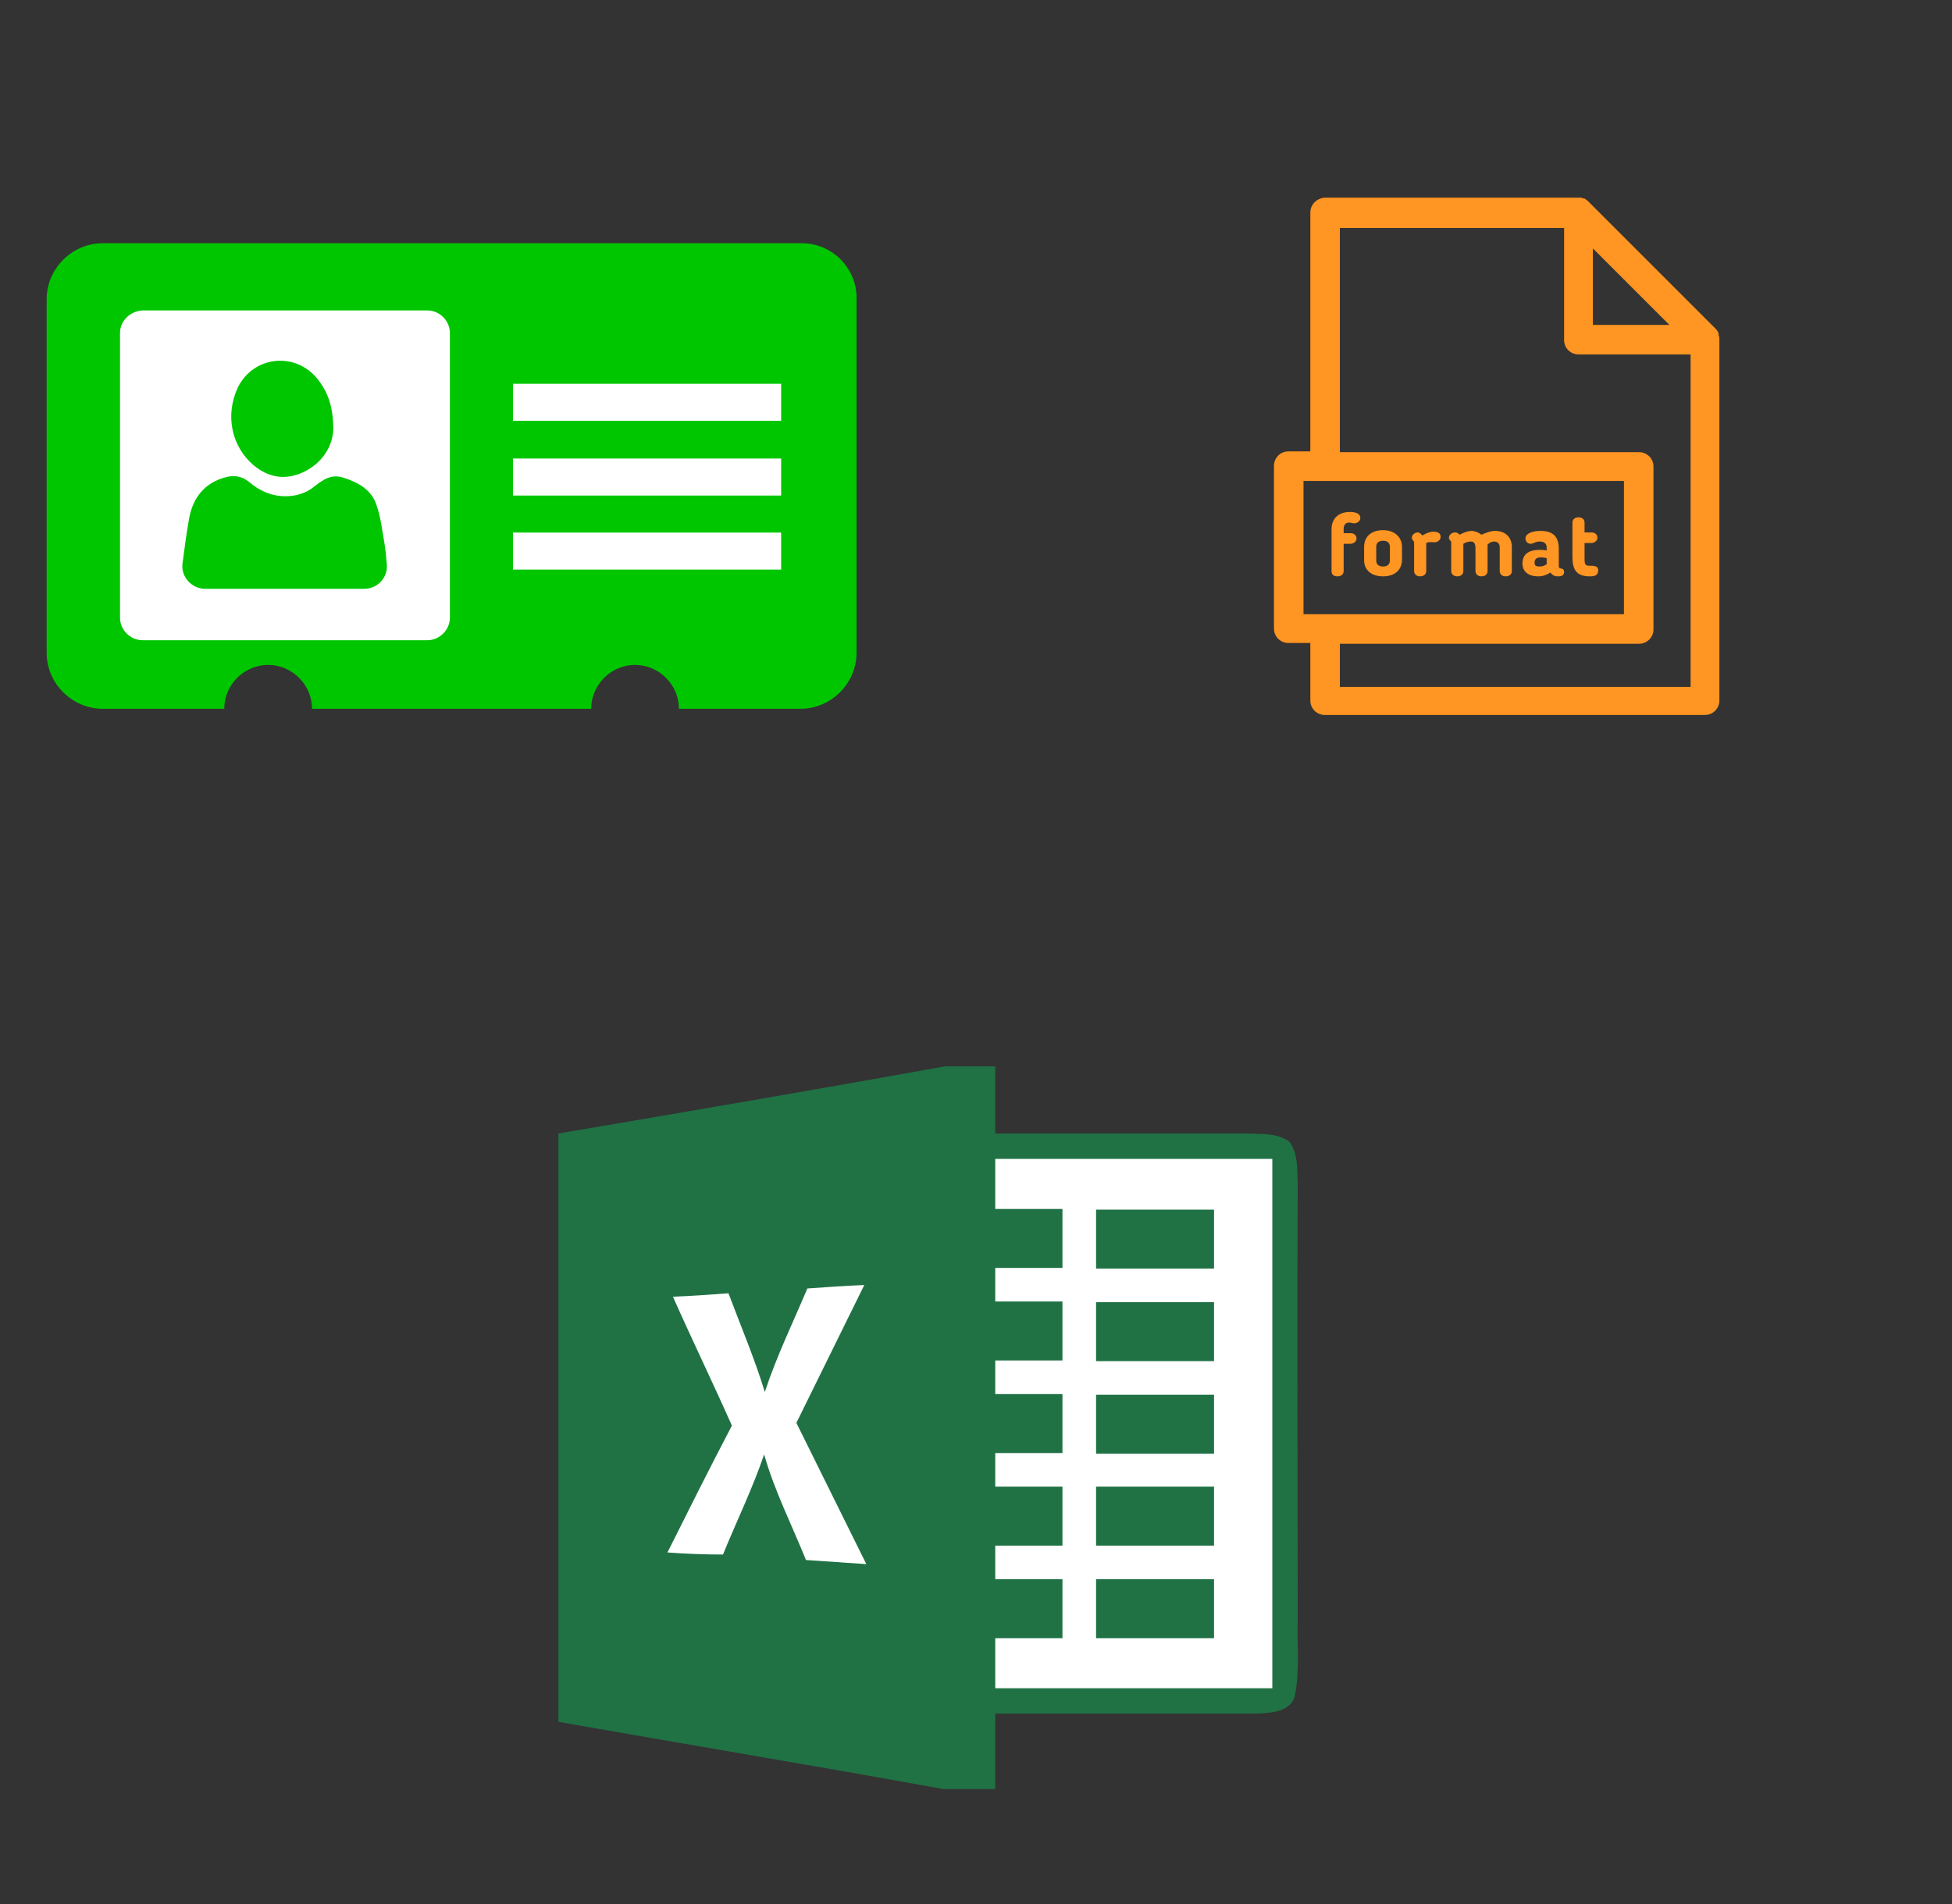 ﻿<?xml version="1.0" encoding="utf-8"?>
<!DOCTYPE svg PUBLIC "-//W3C//DTD SVG 1.1//EN" "http://www.w3.org/Graphics/SVG/1.1/DTD/svg11.dtd">
<svg width="1025" height="1000" xmlns="http://www.w3.org/2000/svg" xmlns:xlink="http://www.w3.org/1999/xlink" xmlns:xml="http://www.w3.org/XML/1998/namespace" version="1.1">
  <rect width="100%" height="100%" fill="#333333" stroke="none"/>
  <svg x="0" y="0" width="475" height="500" viewBox="0, 0, 131.9, 125.7" xml:space="preserve" id="e6f81958-2d5b-412e-a3cb-33bdb9bdd74f" enable-background="new 0 0 131.9 125.7" xmlns="http://www.w3.org/2000/svg" xmlns:xlink="http://www.w3.org/1999/xlink" xmlns:xml="http://www.w3.org/XML/1998/namespace" version="1.1">
    <g>
      <path d="M116.9 28.9 L15 28.9 C10.5 28.9 6.8 32.6 6.8 37.1 L6.8 88.6 C6.8 93.1 10.5 96.8 15 96.8 L32.7 96.8 C32.7 93.3 35.6 90.4 39.1 90.4 C42.6 90.4 45.5 93.3 45.5 96.8 L86.2 96.8 C86.2 93.3 89.1 90.4 92.6 90.4 C96.1 90.4 99 93.3 99 96.8 L116.7 96.8 C121.2 96.8 124.9 93.1 124.9 88.6 L124.9 37.1 C125 32.6 121.4 28.9 116.9 28.9 z" style="fill:#00C600;" />
      <path d="M17.5 42 L17.5 83.5 C17.5 85.3 19 86.8 20.8 86.8 L62.3 86.8 C64.1 86.8 65.6 85.3 65.6 83.5 L65.6 42 C65.6 40.2 64.1 38.7 62.3 38.7 L20.8 38.7 C19 38.8 17.5 40.2 17.5 42 z M34.7 49.9 C37 45.3 43.1 44.7 46.3 48.7 C47.8 50.6 48.6 52.7 48.6 56.1 C48.5 58.3 47.2 60.9 44.2 62.3 C41.6 63.5 39.2 63.1 37 61.3 C33.7 58.5 32.8 53.9 34.7 49.9 z M29.9 79.3 C28 79.3 26.4 77.6 26.6 75.7 C26.6 75.7 26.6 75.7 26.6 75.7 C26.9 73.4 27.2 71.1 27.6 68.9 C28.2 65.9 29.9 63.8 33 63 C34.2 62.7 35.3 62.9 36.3 63.7 C37.8 65 39.6 65.8 41.6 65.8 C43.1 65.8 44.6 65.4 45.8 64.4 C47.1 63.4 48.3 62.5 50.1 63.1 C52.3 63.8 54.2 64.9 54.9 67.1 C55.5 68.8 55.7 70.6 56 72.3 C56.2 73.4 56.3 74.5 56.4 75.7 C56.6 77.6 55.1 79.3 53.1 79.3 C45.4 79.3 37.6 79.3 29.9 79.3 z" style="fill:white;" />
      <rect x="74.8" y="49.4" width="39.1" height="5.4" style="fill:white;" />
      <rect x="74.8" y="60.3" width="39.1" height="5.4" style="fill:white;" />
      <rect x="74.8" y="71.1" width="39.1" height="5.4" style="fill:white;" />
    </g>
  </svg>
  <svg x="550" y="0" width="475" height="500" viewBox="0, 0, 68, 125.7" xml:space="preserve" id="Layer_1" enable-background="new 0 0 68 125.7" xmlns="http://www.w3.org/2000/svg" xmlns:xlink="http://www.w3.org/1999/xlink" xmlns:xml="http://www.w3.org/XML/1998/namespace" version="1.1">
    <g id="Layer_1_00000017508270875717587870000016084312708746865847_" />
    <g id="sync_1_" />
    <g id="add_1_" />
    <g id="move_1_" />
    <g id="transfer_1_" />
    <g id="share_1_" />
    <g id="link_1_" />
    <g id="export_1_" />
    <g id="integrate_1_" />
    <g id="connect_1_" />
    <g id="copy_1_" />
    <g id="convert_1_" />
    <g id="push" />
    <g id="upload_1_" />
    <g id="download_1_" />
    <g id="migrate_1_" />
    <g id="import_export_1_" />
    <g id="create_shared_1_" />
    <g id="auto-sync_1_" />
    <g id="two-way_sync_1_" />
    <g id="one-way_two-way_sync_1_" />
    <g id="access_1_" />
    <g id="edit" />
    <g id="manage_1_" />
    <g id="update_1_" />
    <g id="open_1_" />
    <g id="display_1_" />
    <g id="use_1_" />
    <g id="get_1_" />
    <g>
      <path d="M63 44.7 C63 44.6 63 44.5 62.9 44.3 L62.9 44.2 L62.9 44 C62.8 43.8 62.7 43.6 62.5 43.4 L45.8 26.7 C45.6 26.5 45.5 26.4 45.3 26.3 L45.2 26.2 L45 26.2 C44.9 26.1 44.7 26.1 44.6 26.1 L10.9 26.1 C9.8 26.2 9 27 9 28.1 L9 59.6 L6.1 59.6 C5 59.6 4.2 60.5 4.2 61.5 L4.2 83 C4.2 84.1 5.1 84.9 6.1 84.9 L9 84.9 L9 92.5 C9 93.6 9.9 94.4 10.9 94.4 L61.1 94.4 C62.2 94.4 63 93.5 63 92.5 L63 44.9 L63 44.7 z M46.3 42.9 L46.3 32.8 L56.4 42.9 L46.3 42.9 z M54.3 83.1 L54.3 61.6 C54.3 60.5 53.4 59.7 52.4 59.7 L12.9 59.7 L12.9 30.1 L42.5 30.1 L42.5 44.9 C42.5 46 43.4 46.8 44.4 46.8 L59.2 46.8 L59.2 90.7 L12.9 90.7 L12.9 85 L52.4 85 C53.4 85 54.3 84.2 54.3 83.1 z M50.4 63.5 L50.4 81.1 L8.1 81.1 L8.1 63.5 L50.4 63.5 z" style="fill:#FF9522;" />
      <path d="M12.6 76.1 C13.1 76.1 13.4 75.8 13.4 75.4 L13.4 71.8 L14.3 71.8 C14.7 71.8 15.1 71.5 15.1 71.1 C15.1 70.7 14.8 70.4 14.3 70.4 L13.4 70.4 L13.4 69.8 C13.4 69.4 13.6 69 14.1 69 C14.3 69 14.6 69.1 14.8 69.1 C15.2 69.1 15.6 68.8 15.6 68.4 C15.6 67.6 14.5 67.6 14.2 67.6 C12.9 67.6 11.8 68.3 11.8 69.9 L11.8 75.4 C11.8 75.8 12 76.1 12.6 76.1 z" style="fill:#FF9522;" />
      <path d="M18.6 76.1 C20.2 76.1 21.1 75.2 21.1 73.9 L21.1 72.2 C21.1 71 20.2 70 18.6 70 C17 70 16.1 70.9 16.1 72.2 L16.1 74 C16.1 75.2 17 76.1 18.6 76.1 z M17.7 72.2 C17.7 71.7 18 71.4 18.6 71.4 C19.2 71.4 19.5 71.7 19.5 72.2 L19.5 74 C19.5 74.5 19.2 74.8 18.6 74.8 C18 74.8 17.7 74.5 17.7 74 L17.7 72.2 z" style="fill:#FF9522;" />
      <path d="M22.7 71.9 L22.7 75.4 C22.7 75.8 23 76.1 23.5 76.1 C24 76.1 24.3 75.8 24.3 75.4 L24.3 71.9 C24.3 71.8 24.3 71.8 24.3 71.7 C24.7 71.5 24.9 71.6 25.4 71.6 C25.8 71.6 26.2 71.3 26.2 70.9 C26.2 70.5 26 70.2 25.2 70.2 C24.8 70.2 24.3 70.4 23.8 70.7 C23.6 70.5 23.4 70.3 23.2 70.3 C22.8 70.3 22.4 70.6 22.4 71 C22.4 71.2 22.5 71.3 22.6 71.4 C22.7 71.5 22.7 71.6 22.7 71.9 z" style="fill:#FF9522;" />
      <path d="M27.6 71.9 L27.6 75.4 C27.6 75.8 27.9 76.1 28.4 76.1 C28.9 76.1 29.2 75.8 29.2 75.4 L29.2 71.9 C29.2 71.9 29.2 71.8 29.2 71.8 C29.5 71.6 29.9 71.5 30.2 71.5 C30.7 71.5 30.8 71.9 30.8 72.4 L30.8 75.4 C30.8 75.8 31.1 76.1 31.6 76.1 C32.1 76.1 32.4 75.8 32.4 75.4 L32.4 72.2 C32.4 72.1 32.4 72 32.4 71.9 C32.7 71.6 33 71.5 33.3 71.5 C33.7 71.5 34 71.8 34 72.2 L34 75.4 C34 75.8 34.3 76.1 34.8 76.1 C35.3 76.1 35.6 75.8 35.6 75.4 L35.6 72.2 C35.6 71 34.8 70.1 33.4 70.1 C32.8 70.1 32.3 70.3 31.6 70.6 C31.2 70.3 30.7 70.1 30.3 70.1 C29.8 70.1 29.3 70.3 28.7 70.6 C28.5 70.4 28.4 70.3 28.1 70.3 C27.7 70.3 27.3 70.6 27.3 71 C27.3 71.1 27.3 71.2 27.5 71.4 C27.6 71.5 27.6 71.5 27.6 71.9 z" style="fill:#FF9522;" />
      <path d="M39.1 76.1 C39.7 76.1 40.2 75.9 40.7 75.6 C41 76 41.3 76.1 41.7 76.1 C42.3 76.1 42.5 75.9 42.5 75.5 C42.5 75.3 42.4 75.1 42.2 75.1 C42 75 41.8 75.1 41.8 74.7 L41.8 72.5 C41.8 70.9 41.1 70.1 39.4 70.1 C38.4 70.1 37.4 70.4 37.4 71.1 C37.4 71.4 37.6 71.8 38.1 71.8 C38.3 71.8 38.4 71.7 38.5 71.7 C38.7 71.6 38.9 71.5 39.3 71.5 C39.9 71.5 40.2 71.8 40.2 72.3 L40.2 72.7 C39.9 72.6 39.6 72.6 39.3 72.6 C37.8 72.6 37 73.2 37 74.4 L37 74.4 C37 75.4 37.7 76.1 39.1 76.1 z M38.6 74.3 C38.6 74 38.7 73.6 39.4 73.6 C39.6 73.6 39.9 73.6 40.2 73.7 L40.2 74.5 C39.9 74.7 39.6 74.8 39.3 74.8 C38.8 74.8 38.6 74.7 38.6 74.3 L38.6 74.3 z" style="fill:#FF9522;" />
      <path d="M45.9 76.1 C46.5 76.1 47 76 47 75.3 C47 74.9 46.8 74.7 46 74.7 C46 74.7 45.9 74.7 45.8 74.7 C45.2 74.7 45.2 74.4 45.2 73.5 L45.2 71.7 L46.1 71.7 C46.5 71.7 46.9 71.4 46.9 71 C46.9 70.6 46.6 70.3 46.1 70.3 L45.2 70.3 L45.2 69 C45.2 68.6 44.9 68.3 44.4 68.3 C43.9 68.3 43.6 68.6 43.6 69 L43.6 73.5 C43.6 75.2 44.1 76.1 45.9 76.1 z" style="fill:#FF9522;" />
    </g>
  </svg>
  <svg x="250" y="500" width="475" height="500" viewBox="0, 0, 131.9, 125.7" xml:space="preserve" id="e6f81958-2d5b-412e-a3cb-33bdb9bdd74f#1" enable-background="new 0 0 131.9 125.7" xmlns="http://www.w3.org/2000/svg" xmlns:xlink="http://www.w3.org/1999/xlink" xmlns:xml="http://www.w3.org/XML/1998/namespace" version="1.1">
    <g>
      <path d="M68.4 10.1 L75.7 10.1 C75.7 13.4 75.7 16.6 75.7 19.9 C88 19.9 100.2 19.9 112.5 19.9 C114.6 20 116.8 19.8 118.6 21.1 C119.9 22.9 119.7 25.2 119.8 27.3 C119.7 48.6 119.8 69.8 119.8 91.1 C119.7 94.7 120.1 98.3 119.4 101.8 C118.9 104.3 115.8 104.4 113.8 104.5 C101.1 104.5 88.4 104.5 75.7 104.5 C75.7 108.2 75.7 111.8 75.7 115.5 L68.1 115.5 C49.4 112.1 30.7 109 12 105.7 C12 77.1 12 48.5 12 19.9 C30.8 16.7 49.6 13.5 68.4 10.1 z" id="path10" style="fill:#207245;" />
      <path d="M75.7 23.6 C89.2 23.6 102.7 23.6 116.1 23.6 C116.1 49.3 116.1 75.1 116.1 100.8 C102.6 100.8 89.1 100.8 75.7 100.8 C75.7 98.3 75.7 95.9 75.7 93.5 C79 93.5 82.2 93.5 85.5 93.5 C85.5 90.7 85.5 87.8 85.5 84.9 C82.2 84.9 79 84.9 75.7 84.9 C75.7 83.3 75.7 81.6 75.7 80 C79 80 82.2 80 85.5 80 C85.5 77.2 85.5 74.3 85.5 71.4 C82.2 71.4 79 71.4 75.7 71.4 C75.7 69.8 75.7 68.1 75.7 66.5 C79 66.5 82.2 66.5 85.5 66.5 C85.5 63.7 85.5 60.8 85.5 57.9 C82.2 57.9 79 57.9 75.7 57.9 C75.7 56.3 75.7 54.6 75.7 53 C79 53 82.2 53 85.5 53 C85.5 50.2 85.5 47.3 85.5 44.4 C82.2 44.4 79 44.4 75.7 44.4 C75.7 42.8 75.7 41.1 75.7 39.5 C79 39.5 82.2 39.5 85.5 39.5 C85.5 36.7 85.5 33.8 85.5 30.9 C82.2 30.9 79 30.9 75.7 30.9 C75.7 28.5 75.7 26.1 75.7 23.6 z" id="path48" style="fill:white;" />
      <path d="M90.4 31 C96.1 31 101.8 31 107.6 31 C107.6 33.8 107.6 36.7 107.6 39.6 C101.9 39.6 96.2 39.6 90.4 39.6 C90.4 36.7 90.4 33.8 90.4 31 z" id="path58" style="fill:#207245;" />
      <path d="M48.3 42.5 C51.1 42.3 53.8 42.1 56.6 42 C53.3 48.7 50 55.4 46.7 62.1 C50.1 69 53.5 75.8 56.9 82.7 C53.9 82.5 51 82.3 48.1 82.1 C46 76.9 43.5 72 42 66.7 C40.3 71.7 38 76.4 36 81.3 C33.3 81.3 30.6 81.2 27.9 81 C31 74.8 34.1 68.6 37.3 62.5 C34.5 56.2 31.5 50 28.7 43.7 C31.4 43.6 34.1 43.4 36.8 43.2 C38.6 48 40.6 52.7 42.1 57.6 C43.8 52.4 46.2 47.5 48.3 42.5 z" id="path72" style="fill:white;" />
      <path d="M90.4 44.5 C96.1 44.5 101.8 44.5 107.6 44.5 C107.6 47.3 107.6 50.2 107.6 53.1 C101.9 53.1 96.2 53.1 90.4 53.1 C90.4 50.2 90.4 47.3 90.4 44.5 z" id="path90" style="fill:#207245;" />
      <path d="M90.4 58 C96.1 58 101.8 58 107.6 58 C107.6 60.8 107.6 63.7 107.6 66.6 C101.9 66.6 96.2 66.6 90.4 66.6 C90.4 63.7 90.4 60.8 90.4 58 z" id="path108" style="fill:#207245;" />
      <path d="M90.4 71.4 C96.1 71.4 101.8 71.4 107.6 71.4 C107.6 74.2 107.6 77.1 107.6 80 C101.9 80 96.2 80 90.4 80 C90.4 77.2 90.4 74.3 90.4 71.4 z" id="path114" style="fill:#207245;" />
      <path d="M90.4 84.9 C96.1 84.9 101.8 84.9 107.6 84.9 C107.6 87.7 107.6 90.6 107.6 93.5 C101.9 93.5 96.2 93.5 90.4 93.5 C90.4 90.7 90.4 87.8 90.4 84.9 z" id="path120" style="fill:#207245;" />
    </g>
  </svg>
</svg>